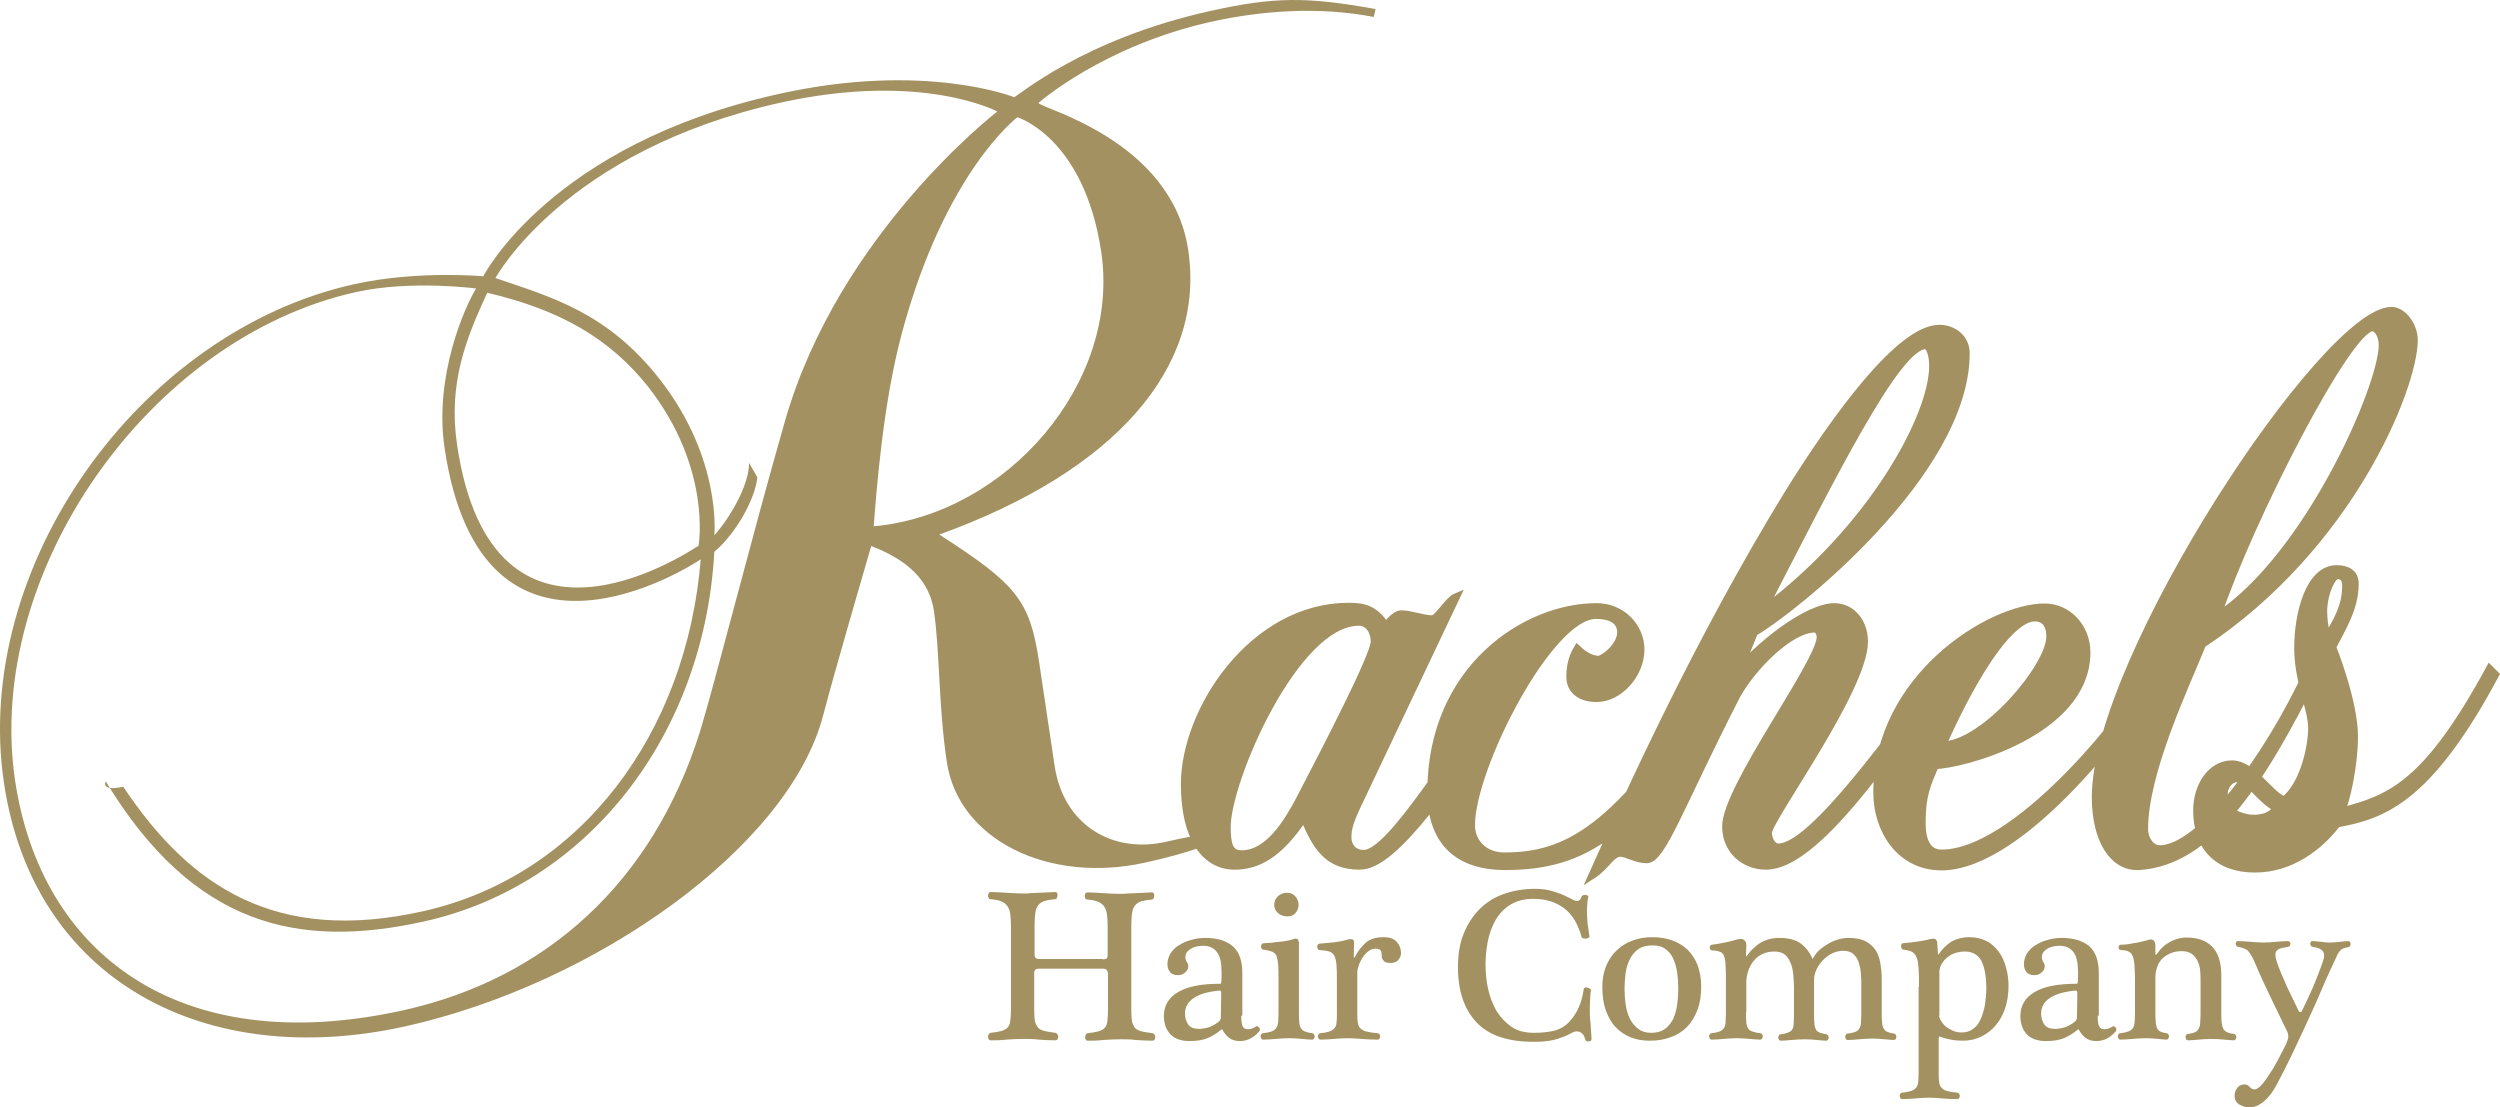 <!-- Generator: Adobe Illustrator 21.0.0, SVG Export Plug-In  -->
<svg version="1.1"
	 xmlns="http://www.w3.org/2000/svg" xmlns:xlink="http://www.w3.org/1999/xlink" xmlns:a="http://ns.adobe.com/AdobeSVGViewerExtensions/3.0/"
	 x="0px" y="0px" width="697.916px" height="309.13px" viewBox="0 0 697.916 309.13"
	 style="enable-background:new 0 0 697.916 309.13;" xml:space="preserve">
<style type="text/css">
	.st0{fill:#A39161;}
	.st1{fill:none;stroke:#A39161;stroke-width:2.111;}
</style>
<defs>
</defs>
<g>
	<g>
		<path class="st0" d="M341.016,219.23c0-11.9-3.7-5.1-3.7,0 M635.516,225.53c-1.2,2.5-4.9,3.4-8.2,2.8c-3.5-0.7-6.5-2.3-6.5-6.4
			c0-2.5,1.6-4.6,3.7-4.6C627.916,217.23,630.616,223.03,635.516,225.53 M654.916,163.23c0,4.1-0.8,7.6-5.1,14.5
			c-1-2.3-1.2-5.1-1.2-7.4c0.2-5.3,2.5-9.7,3.9-9.7C654.316,160.53,654.916,162.13,654.916,163.23 M696.616,188.33l-1.6-1.6
			c-17.6,32.4-27.8,36.3-41.5,39.8c1.4-2.5,3.7-12.9,3.7-20.9c0-9.9-6.1-25-6.1-25c2.7-5.3,6.3-10.8,6.3-17.7c0-2.8-2-4.1-5.1-4.1
			c-7.6,0-10.8,12.4-10.8,22.1c0,9.2,3.9,17,3.9,22.3c0,5.1-2.2,15.9-7.8,20.2c-4.3-1.8-8.8-10.1-14.5-10.1c-5.9,0-9.8,6.2-9.8,12.9
			c0,9.9,5.5,16.3,16.2,16.3c10.2,0,18.2-6.4,22.9-12.6C664.716,227.63,677.616,223.93,696.616,188.33 M665.116,96.33
			c0,11.5-20.7,59.1-46.2,75.8c9.2-27.3,36.6-80.7,43.4-80.7C663.916,91.53,665.116,93.83,665.116,96.33 M673.916,95.03
			c0-4.1-3.1-8.3-6.3-8.3c-18.4,0-82.6,97.2-82.6,135.8c0,11.9,4.9,19.8,12.3,19.3c19.2-1.4,33.3-22.1,48.9-53.5l-1.6-1.6
			c-12.1,26.2-30.7,50.3-41.7,50.3c-2.5,0-4.3-2.8-4.3-5.5c0-16.1,11.5-40,16.2-51.7C655.916,152.63,673.716,108.53,673.916,95.03
			 M572.316,177.73c0,8.5-18.6,30.3-30.1,30.3c10.4-23.2,19.8-35.6,25.8-35.6C570.816,172.43,572.316,174.23,572.316,177.73
			 M602.316,188.33l-1.6-1.6c-7.4,13.8-38.2,51.5-58.7,51.5c-4.1,0-5.5-3.7-5.5-8.5c0-7.8,1.4-10.6,3.7-16.1c7,0,42.3-9,42.3-31.5
			c0-7.1-5.3-12.6-11.7-12.6c-15.3,0-46.8,19.8-46.8,51.7c0,10.6,6.5,20.7,18,20.7C564.916,241.83,596.216,199.83,602.316,188.33
			 M539.616,102.13c0,14.2-17.2,45.7-47.5,68.3c19.2-37.2,37.4-74,45.4-74C538.716,96.33,539.616,99.13,539.616,102.13
			 M548.816,98.63c0-4.4-3.7-6.9-7.4-6.9c-11,0-29,24.8-42.3,46.2c-25.2,41.1-44.6,84.1-54.6,106.4c3.9-2.5,5.3-6.2,7.8-6.2
			c2,0,4.3,1.8,7.4,1.8c4.3,0,9.4-15.2,25.2-46c4.5-8,14.9-18.4,21.7-18.4c1,0,1.6,1.4,1.6,2.3c0,7.1-26.4,42.1-26.4,52.9
			c0,6.4,4.9,11,11.2,11c13.9,0,34.4-30.8,50.7-53.5l-1.6-1.6c-12.9,17-36,49.9-45.6,49.9c-1.8,0-2.9-2.1-2.9-4.1
			c0-3.7,26.8-40,26.8-53.3c0-5.5-3.5-9.7-8.4-9.7c-5.1,0-15.5,5.7-26.4,17.2l4.1-10.1C499.716,170.83,548.816,132.23,548.816,98.63
			 M479.616,195.73l-2.5-3.7c-25.8,39.5-39.6,47-57.2,47c-5.1,0-9.2-3.4-9.2-8.7c0-15.9,21.7-58.6,34.8-58.6c5.1,0,7,2.1,7,4.8
			c0,3.9-4.9,7.6-6.3,7.6c-1.6,0-3.7-0.9-5.9-3c-1.8,3-2,6.2-2,7.8c0,3.4,2.5,6,7.4,6c6.3,0,12.3-6.7,12.3-13.6
			c0-6.4-5.3-11.9-12.3-11.9c-19.8,0-46.2,17.2-46.2,51.7c0,12.6,6.3,20.7,20.7,20.7C442.616,241.83,456.316,232.53,479.616,195.73
			 M383.716,179.13c0,3.7-12.5,28-20.9,44.1c-3.3,6.2-8.6,15.2-16.2,15.2c-3.5,0-4.1-2.8-4.1-7.6c0-12.9,19-57.2,36.8-57.2
			C382.316,173.63,383.716,176.53,383.716,179.13 M426.416,188.33l-3.7-2.5c-17.8,24.1-34.5,52.5-42,52.5c-3.1,0-4.5-2.3-4.5-4.6
			c0-2.5,0.6-4.6,3.5-10.6l26.8-56.5c-2.2,0.9-5.1,6.2-6.7,6.2c-2.5,0-6.1-1.4-8.6-1.4c-2,0-4.3,3.4-4.3,3.4
			c-3.1-4.8-6.1-5.5-10.4-5.5c-26.8,0-45.8,29-45.8,49.6c0,15.2,5.9,22.8,13.9,22.8c6.1,0,12.3-2.8,19.4-13.6
			c3.3,8,6.5,13.6,15.5,13.6C389.616,241.83,404.716,218.23,426.416,188.33"/>
		<path class="st1" d="M341.016,219.23c0-11.9-3.7-5.1-3.7,0 M635.516,225.53c-1.2,2.5-4.9,3.4-8.2,2.8c-3.5-0.7-6.5-2.3-6.5-6.4
			c0-2.5,1.6-4.6,3.7-4.6C627.916,217.23,630.616,223.03,635.516,225.53z M654.916,163.23c0,4.1-0.8,7.6-5.1,14.5
			c-1-2.3-1.2-5.1-1.2-7.4c0.2-5.3,2.5-9.7,3.9-9.7C654.316,160.53,654.916,162.13,654.916,163.23z M696.616,188.33l-1.6-1.6
			c-17.6,32.4-27.8,36.3-41.5,39.8c1.4-2.5,3.7-12.9,3.7-20.9c0-9.9-6.1-25-6.1-25c2.7-5.3,6.3-10.8,6.3-17.7c0-2.8-2-4.1-5.1-4.1
			c-7.6,0-10.8,12.4-10.8,22.1c0,9.2,3.9,17,3.9,22.3c0,5.1-2.2,15.9-7.8,20.2c-4.3-1.8-8.8-10.1-14.5-10.1c-5.9,0-9.8,6.2-9.8,12.9
			c0,9.9,5.5,16.3,16.2,16.3c10.2,0,18.2-6.4,22.9-12.6C664.716,227.63,677.616,223.93,696.616,188.33z M665.116,96.33
			c0,11.5-20.7,59.1-46.2,75.8c9.2-27.3,36.6-80.7,43.4-80.7C663.916,91.53,665.116,93.83,665.116,96.33z M673.916,95.03
			c0-4.1-3.1-8.3-6.3-8.3c-18.4,0-82.6,97.2-82.6,135.8c0,11.9,4.9,19.8,12.3,19.3c19.2-1.4,33.3-22.1,48.9-53.5l-1.6-1.6
			c-12.1,26.2-30.7,50.3-41.7,50.3c-2.5,0-4.3-2.8-4.3-5.5c0-16.1,11.5-40,16.2-51.7C655.916,152.63,673.716,108.53,673.916,95.03z
			 M572.316,177.73c0,8.5-18.6,30.3-30.1,30.3c10.4-23.2,19.8-35.6,25.8-35.6C570.816,172.43,572.316,174.23,572.316,177.73z
			 M602.316,188.33l-1.6-1.6c-7.4,13.8-38.2,51.5-58.7,51.5c-4.1,0-5.5-3.7-5.5-8.5c0-7.8,1.4-10.6,3.7-16.1c7,0,42.3-9,42.3-31.5
			c0-7.1-5.3-12.6-11.7-12.6c-15.3,0-46.8,19.8-46.8,51.7c0,10.6,6.5,20.7,18,20.7C564.916,241.83,596.216,199.83,602.316,188.33z
			 M539.616,102.13c0,14.2-17.2,45.7-47.5,68.3c19.2-37.2,37.4-74,45.4-74C538.716,96.33,539.616,99.13,539.616,102.13z
			 M548.816,98.63c0-4.4-3.7-6.9-7.4-6.9c-11,0-29,24.8-42.3,46.2c-25.2,41.1-44.6,84.1-54.6,106.4c3.9-2.5,5.3-6.2,7.8-6.2
			c2,0,4.3,1.8,7.4,1.8c4.3,0,9.4-15.2,25.2-46c4.5-8,14.9-18.4,21.7-18.4c1,0,1.6,1.4,1.6,2.3c0,7.1-26.4,42.1-26.4,52.9
			c0,6.4,4.9,11,11.2,11c13.9,0,34.4-30.8,50.7-53.5l-1.6-1.6c-12.9,17-36,49.9-45.6,49.9c-1.8,0-2.9-2.1-2.9-4.1
			c0-3.7,26.8-40,26.8-53.3c0-5.5-3.5-9.7-8.4-9.7c-5.1,0-15.5,5.7-26.4,17.2l4.1-10.1C499.716,170.83,548.816,132.23,548.816,98.63
			z M479.616,195.73l-2.5-3.7c-25.8,39.5-39.6,47-57.2,47c-5.1,0-9.2-3.4-9.2-8.7c0-15.9,21.7-58.6,34.8-58.6c5.1,0,7,2.1,7,4.8
			c0,3.9-4.9,7.6-6.3,7.6c-1.6,0-3.7-0.9-5.9-3c-1.8,3-2,6.2-2,7.8c0,3.4,2.5,6,7.4,6c6.3,0,12.3-6.7,12.3-13.6
			c0-6.4-5.3-11.9-12.3-11.9c-19.8,0-46.2,17.2-46.2,51.7c0,12.6,6.3,20.7,20.7,20.7C442.616,241.83,456.316,232.53,479.616,195.73z
			 M383.716,179.13c0,3.7-12.5,28-20.9,44.1c-3.3,6.2-8.6,15.2-16.2,15.2c-3.5,0-4.1-2.8-4.1-7.6c0-12.9,19-57.2,36.8-57.2
			C382.316,173.63,383.716,176.53,383.716,179.13z M426.416,188.33l-3.7-2.5c-17.8,24.1-34.5,52.5-42,52.5c-3.1,0-4.5-2.3-4.5-4.6
			c0-2.5,0.6-4.6,3.5-10.6l26.8-56.5c-2.2,0.9-5.1,6.2-6.7,6.2c-2.5,0-6.1-1.4-8.6-1.4c-2,0-4.3,3.4-4.3,3.4
			c-3.1-4.8-6.1-5.5-10.4-5.5c-26.8,0-45.8,29-45.8,49.6c0,15.2,5.9,22.8,13.9,22.8c6.1,0,12.3-2.8,19.4-13.6
			c3.3,8,6.5,13.6,15.5,13.6C389.616,241.83,404.716,218.23,426.416,188.33z"/>
		<g>
			<path class="st0" d="M307.816,267.83c0.5,0,0.8-0.1,1.1-0.2c0.2-0.2,0.3-0.5,0.3-1v-8.2c0-1.3-0.1-2.3-0.2-3.2
				c-0.1-0.9-0.4-1.6-0.8-2.2s-1-1-1.7-1.3s-1.7-0.5-3-0.6c-0.2,0-0.4-0.1-0.5-0.3c-0.1-0.2-0.2-0.5-0.2-0.7s0.1-0.5,0.2-0.7
				s0.3-0.3,0.5-0.3c1.3,0,2.8,0.1,4.4,0.2s3.2,0.2,4.6,0.2c0.8,0,1.6,0,2.4-0.1c0.7,0,1.5-0.1,2.2-0.1s1.4-0.1,2.1-0.1
				s1.5-0.1,2.4-0.1c0.2,0,0.4,0.1,0.5,0.3c0.1,0.2,0.1,0.4,0.1,0.7c0,0.2-0.1,0.5-0.2,0.7s-0.3,0.3-0.5,0.3c-1.2,0.1-2.3,0.3-3,0.5
				c-0.8,0.3-1.3,0.7-1.7,1.2c-0.4,0.5-0.7,1.3-0.8,2.2c-0.1,0.9-0.2,2-0.2,3.4v23.7c0,1.3,0.1,2.4,0.2,3.1c0.2,0.7,0.5,1.3,0.9,1.8
				c0.4,0.4,1,0.7,1.8,0.9c0.8,0.2,1.7,0.3,3,0.5c0.2,0,0.4,0.2,0.6,0.4c0.1,0.2,0.2,0.4,0.2,0.7c0,0.2-0.1,0.5-0.2,0.7
				s-0.4,0.3-0.6,0.3c-1.6,0-3.1-0.1-4.6-0.2c-1.5-0.2-2.9-0.2-4.4-0.2s-3.1,0.1-4.7,0.2c-1.6,0.2-3.1,0.2-4.4,0.2
				c-0.2,0-0.4-0.1-0.5-0.3c-0.1-0.2-0.2-0.4-0.2-0.7c0-0.2,0.1-0.5,0.2-0.7s0.3-0.3,0.5-0.4c1.2-0.1,2.2-0.3,3-0.5
				c0.7-0.2,1.3-0.5,1.7-0.9c0.4-0.4,0.7-1,0.8-1.8c0.1-0.7,0.2-1.8,0.2-3.1v-10.1c0-1-0.4-1.6-1.3-1.6h-18c-0.9,0-1.3,0.4-1.3,1.2
				v10.4c0,1.3,0.1,2.4,0.2,3.1c0.2,0.7,0.5,1.3,0.9,1.8c0.4,0.4,1,0.7,1.8,0.9c0.8,0.2,1.7,0.3,3,0.5c0.2,0,0.4,0.2,0.6,0.4
				c0.1,0.2,0.2,0.4,0.2,0.7c0,0.2-0.1,0.5-0.2,0.7s-0.4,0.3-0.6,0.3c-1.6,0-3.1-0.1-4.6-0.2c-1.5-0.2-2.9-0.2-4.4-0.2
				s-3.1,0.1-4.7,0.2c-1.6,0.2-3.1,0.2-4.4,0.2c-0.2,0-0.4-0.1-0.5-0.3c-0.1-0.2-0.2-0.4-0.2-0.7c0-0.2,0.1-0.5,0.2-0.7
				s0.3-0.3,0.5-0.4c1.2-0.1,2.2-0.3,3-0.5c0.7-0.2,1.3-0.5,1.7-0.9c0.4-0.4,0.7-1,0.8-1.8c0.1-0.7,0.2-1.8,0.2-3.1v-23.7
				c0-1.3-0.1-2.3-0.2-3.2c-0.1-0.9-0.4-1.6-0.8-2.2s-1-1-1.7-1.3s-1.7-0.5-3-0.6c-0.2,0-0.4-0.1-0.5-0.3c-0.1-0.2-0.2-0.5-0.2-0.7
				s0.1-0.5,0.2-0.7s0.3-0.3,0.5-0.3c1.3,0,2.8,0.1,4.4,0.2s3.2,0.2,4.6,0.2c0.8,0,1.6,0,2.4-0.1c0.7,0,1.5-0.1,2.2-0.1
				s1.4-0.1,2.1-0.1s1.5-0.1,2.4-0.1c0.2,0,0.4,0.1,0.5,0.3c0.1,0.2,0.1,0.4,0.1,0.7c0,0.2-0.1,0.5-0.2,0.7s-0.3,0.3-0.5,0.3
				c-1.2,0.1-2.3,0.3-3,0.5c-0.8,0.3-1.3,0.7-1.7,1.2c-0.4,0.5-0.7,1.3-0.8,2.2c-0.1,0.9-0.2,2-0.2,3.4v8.2c0,0.8,0.4,1.2,1.3,1.2
				h17.7L307.816,267.83L307.816,267.83z"/>
			<path class="st0" d="M346.516,283.53c0,1.4,0.1,2.4,0.4,3s0.8,0.8,1.5,0.8c0.4,0,0.8-0.1,1.1-0.2c0.3-0.1,0.7-0.3,1.2-0.6
				c0.1-0.1,0.3-0.1,0.4,0s0.3,0.2,0.4,0.3c0.1,0.1,0.2,0.3,0.2,0.5s0,0.3-0.1,0.5c-1.6,1.9-3.4,2.8-5.5,2.8c-1.2,0-2.2-0.3-3-0.9
				s-1.4-1.4-1.8-2.2c-0.1-0.2-0.2-0.2-0.4-0.1c-1,0.9-2.3,1.7-3.6,2.3c-1.4,0.6-3.1,0.9-5.2,0.9c-2.3,0-4.1-0.6-5.3-1.8
				c-1.2-1.2-1.9-3-1.9-5.2c0-2.9,1.3-5.1,4-6.7s6.6-2.3,11.8-2.3c0.1,0,0.1-0.1,0.2-0.3c0-0.2,0.1-0.7,0.1-1.4v-1.6
				c0-1-0.1-2-0.2-2.8c-0.2-0.9-0.4-1.7-0.8-2.3c-0.4-0.7-0.9-1.2-1.6-1.6s-1.5-0.6-2.5-0.6c-1.5,0-2.7,0.3-3.6,0.9
				s-1.4,1.3-1.4,2.3c0,0.4,0.1,0.9,0.4,1.3s0.4,0.9,0.4,1.3c0,0.6-0.3,1.1-0.8,1.6c-0.6,0.5-1.2,0.8-2,0.8c-1.1,0-1.9-0.3-2.3-0.9
				c-0.5-0.6-0.7-1.3-0.7-2.2c0-1,0.3-2,0.8-2.9c0.6-0.9,1.3-1.7,2.3-2.3c1-0.6,2.1-1.2,3.4-1.5c1.3-0.4,2.6-0.6,4-0.6
				c3.2,0,5.7,0.7,7.6,2.2c1.8,1.5,2.8,4,2.8,7.5v12L346.516,283.53L346.516,283.53z M340.916,277.53c0-0.4,0-0.7-0.1-0.8
				c0-0.1-0.1-0.2-0.3-0.2c-3.3,0.3-5.7,1-7.3,2.1c-1.6,1.1-2.4,2.5-2.4,4.3c0,1.2,0.3,2.2,0.9,3.1c0.6,0.8,1.6,1.2,3,1.2
				c0.9,0,1.9-0.2,2.9-0.5c1-0.4,1.9-0.9,2.7-1.6c0.3-0.3,0.5-0.6,0.5-1L340.916,277.53L340.916,277.53z"/>
			<path class="st0" d="M362.616,282.73c0,1,0,1.9,0.1,2.5c0,0.7,0.2,1.3,0.4,1.7c0.2,0.4,0.6,0.8,1.1,1s1.2,0.4,2.1,0.5
				c0.2,0,0.4,0.2,0.5,0.3c0.1,0.2,0.2,0.4,0.2,0.6s-0.1,0.4-0.2,0.6s-0.3,0.3-0.5,0.3c-0.7,0-1.7-0.1-2.8-0.2
				c-1.2-0.1-2.4-0.2-3.6-0.2c-1.3,0-2.5,0.1-3.8,0.2c-1.2,0.1-2.4,0.2-3.5,0.2c-0.2,0-0.4-0.1-0.5-0.3c-0.1-0.2-0.2-0.4-0.2-0.6
				s0.1-0.5,0.2-0.6c0.1-0.2,0.3-0.3,0.5-0.3c1-0.1,1.9-0.3,2.4-0.5c0.6-0.2,1-0.6,1.3-1s0.4-0.9,0.5-1.6c0-0.6,0.1-1.4,0.1-2.3
				v-9.7c0-1.7,0-3.1-0.1-4.2c-0.1-1-0.3-1.8-0.5-2.4c-0.3-0.5-0.7-0.9-1.3-1.1c-0.6-0.2-1.3-0.4-2.3-0.5c-0.2,0-0.4-0.1-0.5-0.3
				c-0.1-0.2-0.2-0.4-0.2-0.6s0.1-0.4,0.2-0.6s0.3-0.3,0.5-0.3c0.4,0,0.9-0.1,1.5-0.1s1.2-0.1,1.8-0.2c0.6-0.1,1.3-0.1,2-0.2
				s1.3-0.2,1.8-0.3c0.4-0.1,0.8-0.2,1.1-0.3c0.3-0.1,0.5-0.2,0.6-0.2c0.5,0,0.8,0.1,0.9,0.4s0.2,0.5,0.2,0.8L362.616,282.73
				L362.616,282.73z M359.416,255.83c-1,0-1.9-0.3-2.6-0.9s-1.1-1.4-1.1-2.3s0.3-1.7,1-2.4c0.7-0.6,1.5-1,2.5-1s1.8,0.3,2.4,1
				s0.9,1.5,0.9,2.4s-0.3,1.6-0.9,2.3C361.116,255.53,360.316,255.83,359.416,255.83z"/>
			<path class="st0" d="M378.916,282.73c0,1,0,1.9,0.1,2.5c0.1,0.7,0.3,1.3,0.6,1.7c0.4,0.4,0.9,0.8,1.7,1c0.8,0.2,1.9,0.4,3.3,0.5
				c0.2,0,0.4,0.2,0.5,0.3c0.1,0.2,0.2,0.4,0.2,0.6s-0.1,0.4-0.2,0.6s-0.3,0.3-0.5,0.3c-1.7,0-3.3-0.1-4.6-0.2
				c-1.3-0.1-2.6-0.2-3.8-0.2c-1.3,0-2.6,0.1-3.8,0.2c-1.3,0.1-2.5,0.2-3.8,0.2c-0.2,0-0.4-0.1-0.5-0.3c-0.1-0.2-0.2-0.4-0.2-0.6
				s0.1-0.5,0.2-0.6c0.1-0.2,0.3-0.3,0.5-0.3c1.1-0.1,2-0.3,2.6-0.5s1.1-0.6,1.4-1s0.5-0.9,0.5-1.6c0.1-0.6,0.1-1.4,0.1-2.3v-8.8
				c0-2,0-3.5-0.1-4.7s-0.3-2-0.6-2.7c-0.3-0.6-0.8-1-1.4-1.2s-1.5-0.3-2.7-0.4c-0.2,0-0.4-0.1-0.5-0.3c-0.1-0.2-0.2-0.4-0.2-0.6
				s0-0.4,0.2-0.6c0.1-0.2,0.3-0.3,0.5-0.3c0.8-0.1,1.9-0.2,3.3-0.3c1.4-0.1,2.9-0.4,4.4-0.8c0.6-0.2,1-0.2,1.4-0.1s0.5,0.5,0.5,1
				l-0.1,3.9c0,0.1,0,0.1,0.1,0.2c0,0,0.1,0,0.2-0.1c0.8-1.7,1.9-3,3.1-4.1c1.2-1,2.9-1.5,4.9-1.5c1.7,0,2.9,0.4,3.7,1.3
				c0.8,0.9,1.2,1.9,1.2,3.2c0,0.7-0.3,1.3-0.8,1.9s-1.3,0.8-2.2,0.8c-0.9,0-1.6-0.2-1.9-0.7c-0.4-0.4-0.5-0.9-0.5-1.5
				s-0.1-1-0.3-1.3c-0.2-0.3-0.7-0.5-1.4-0.5c-0.8,0-1.5,0.3-2.1,0.8s-1.2,1.1-1.6,1.8c-0.4,0.7-0.8,1.4-1,2.1s-0.4,1.3-0.4,1.7
				L378.916,282.73L378.916,282.73z"/>
			<path class="st0" d="M428.516,248.13c1.8,0,3.5,0.2,5,0.7c1.5,0.4,3,1,4.5,1.8c0.4,0.2,0.9,0.4,1.2,0.6c0.4,0.2,0.7,0.3,1,0.3
				c0.6,0,1.1-0.4,1.3-1.2c0-0.2,0.2-0.3,0.4-0.4s0.4-0.1,0.7-0.1c0.2,0,0.4,0.1,0.6,0.2c0.2,0.1,0.2,0.2,0.2,0.4
				c-0.2,0.6-0.3,1.3-0.3,2c-0.1,0.7-0.1,1.4-0.1,2.1c0,1.1,0.1,2.3,0.2,3.4c0.2,1.1,0.3,2.3,0.5,3.5c0,0.2-0.1,0.3-0.3,0.4
				s-0.4,0.2-0.7,0.2s-0.5,0-0.8-0.1c-0.2-0.1-0.4-0.2-0.4-0.4c-1-3.6-2.6-6.3-4.9-8c-2.3-1.7-5.1-2.6-8.5-2.6
				c-2.7,0-4.8,0.6-6.6,1.7c-1.7,1.1-3.1,2.6-4.1,4.4s-1.7,3.8-2.1,5.9c-0.4,2.2-0.6,4.3-0.6,6.3c0,2.3,0.2,4.5,0.7,6.8
				s1.3,4.3,2.3,6.1c1.1,1.8,2.5,3.3,4.2,4.5s3.9,1.7,6.4,1.7c1.9,0,3.7-0.2,5.2-0.5s2.8-1,3.9-1.9c1.3-1.2,2.3-2.6,3.1-4.2
				s1.3-3.5,1.6-5.5c0-0.3,0.2-0.5,0.4-0.5c0.2-0.1,0.5-0.1,0.7,0s0.5,0.2,0.7,0.3c0.2,0.2,0.3,0.3,0.2,0.5
				c-0.1,0.8-0.2,1.6-0.2,2.4s-0.1,1.6-0.1,2.4c0,1.4,0,2.8,0.2,4.2c0.1,1.4,0.2,2.9,0.3,4.5c0,0.2-0.1,0.4-0.2,0.5
				c-0.2,0.1-0.4,0.2-0.6,0.2c-0.2,0-0.4,0-0.6-0.1c-0.2-0.1-0.3-0.3-0.4-0.5c-0.1-0.4-0.2-0.7-0.4-1.1c-0.2-0.3-0.5-0.6-0.8-0.8
				c-0.3-0.2-0.7-0.3-1.1-0.3c-0.4,0-0.9,0.1-1.4,0.4c-0.9,0.5-1.7,0.9-2.6,1.2c-0.8,0.3-1.7,0.6-2.5,0.8c-0.8,0.2-1.7,0.3-2.7,0.4
				c-0.9,0.1-1.9,0.1-3,0.1c-7.1,0-12.4-1.8-15.8-5.4s-5.2-8.7-5.2-15.4c0-3.6,0.5-6.7,1.6-9.4c1.1-2.7,2.6-5,4.5-6.9
				s4.2-3.3,6.8-4.2C422.516,248.63,425.416,248.13,428.516,248.13z"/>
			<path class="st0" d="M474.916,275.33c0,2.5-0.3,4.6-1,6.5s-1.7,3.5-2.9,4.8c-1.3,1.3-2.8,2.3-4.6,2.9c-1.8,0.7-3.7,1-5.9,1
				c-1.9,0-3.6-0.3-5.2-0.9c-1.6-0.6-3-1.6-4.2-2.8c-1.2-1.2-2.1-2.8-2.8-4.7c-0.7-1.9-1-4.1-1-6.6c0-2.1,0.3-3.9,1-5.7
				c0.7-1.7,1.6-3.2,2.9-4.4c1.2-1.2,2.7-2.2,4.4-2.8c1.7-0.7,3.6-1,5.7-1c2,0,3.8,0.3,5.5,0.9s3.1,1.5,4.3,2.6
				c1.2,1.2,2.1,2.6,2.8,4.3C474.516,271.23,474.916,273.13,474.916,275.33z M468.516,276.03c0-1.5-0.1-3-0.3-4.5s-0.6-2.7-1.1-3.9
				c-0.5-1.1-1.2-2-2.2-2.7c-0.9-0.7-2.1-1-3.6-1c-1.6,0-2.9,0.3-3.9,1s-1.8,1.6-2.4,2.8c-0.6,1.2-1,2.5-1.2,3.9
				c-0.2,1.5-0.3,3-0.3,4.5c0,1.4,0.1,2.8,0.3,4.2c0.2,1.5,0.6,2.8,1.1,3.9c0.6,1.2,1.3,2.1,2.3,2.9s2.2,1.2,3.8,1.2
				s2.8-0.4,3.8-1.1s1.7-1.7,2.3-2.8c0.5-1.2,0.9-2.5,1.1-4C468.416,279.03,468.516,277.53,468.516,276.03z"/>
			<path class="st0" d="M487.416,282.73c0,1,0,1.9,0.1,2.5c0,0.7,0.2,1.3,0.4,1.7c0.2,0.4,0.6,0.8,1.2,1c0.5,0.2,1.3,0.4,2.3,0.5
				c0.2,0,0.4,0.2,0.5,0.3c0.1,0.2,0.2,0.4,0.2,0.6s-0.1,0.4-0.2,0.6c-0.1,0.2-0.3,0.3-0.5,0.3c-0.8,0-1.8-0.1-3-0.2
				s-2.4-0.2-3.6-0.2c-1.3,0-2.5,0.1-3.7,0.2s-2.3,0.2-3.3,0.2c-0.2,0-0.4-0.1-0.5-0.3c-0.1-0.2-0.2-0.4-0.2-0.6s0.1-0.5,0.2-0.6
				c0.1-0.2,0.3-0.3,0.5-0.3c1-0.1,1.8-0.3,2.3-0.5s0.9-0.6,1.2-1c0.2-0.4,0.4-0.9,0.4-1.6c0-0.6,0.1-1.4,0.1-2.3v-9
				c0-1.9,0-3.4-0.1-4.5c0-1.1-0.2-2-0.4-2.6s-0.6-1-1.1-1.2s-1.2-0.4-2.2-0.4c-0.2,0-0.4-0.1-0.5-0.2c-0.1-0.2-0.2-0.3-0.2-0.5
				s0-0.4,0.1-0.6s0.3-0.3,0.5-0.3c0.7-0.1,1.7-0.2,3-0.5c1.3-0.2,2.7-0.6,4.2-1c0.1,0,0.2-0.1,0.5-0.1c0.2,0,0.4,0,0.5,0
				c0.4,0,0.7,0.2,1,0.5s0.4,0.7,0.4,1.2l-0.1,3c0,0.2,0.1,0.2,0.2,0.1c0.2-0.3,0.5-0.7,1-1.3c0.5-0.6,1.1-1.1,1.8-1.7
				s1.6-1.1,2.7-1.5c1.1-0.4,2.3-0.6,3.6-0.6c2.5,0,4.5,0.5,5.9,1.5s2.6,2.5,3.4,4.4c0.2-0.4,0.6-1,1.1-1.7c0.6-0.7,1.3-1.3,2.2-1.9
				s1.9-1.2,3-1.6s2.4-0.7,3.7-0.7c1.9,0,3.5,0.3,4.7,0.9s2.1,1.4,2.8,2.4s1.1,2.2,1.4,3.6c0.2,1.4,0.4,2.9,0.4,4.5v9.6
				c0,1,0,1.9,0.1,2.5c0,0.7,0.2,1.3,0.4,1.7c0.2,0.4,0.5,0.8,1,1c0.4,0.2,1.1,0.4,1.9,0.5c0.2,0,0.4,0.2,0.5,0.3
				c0.1,0.2,0.2,0.4,0.2,0.6s-0.1,0.4-0.2,0.6c-0.1,0.2-0.3,0.3-0.5,0.3c-0.5,0-1.3-0.1-2.5-0.2c-1.1-0.1-2.3-0.2-3.5-0.2
				c-1.3,0-2.5,0.1-3.7,0.2s-2.2,0.2-3.2,0.2c-0.2,0-0.4-0.1-0.5-0.3c-0.1-0.2-0.2-0.4-0.2-0.6s0.1-0.5,0.2-0.6
				c0.1-0.2,0.3-0.3,0.5-0.3c1-0.1,1.7-0.3,2.2-0.5s0.9-0.6,1.1-1c0.2-0.4,0.4-0.9,0.4-1.6c0-0.6,0.1-1.4,0.1-2.3v-7.8
				c0-1.1,0-2.2-0.1-3.4c-0.1-1.2-0.3-2.2-0.6-3.2s-0.9-1.8-1.5-2.4c-0.7-0.6-1.6-0.9-2.9-0.9c-1.1,0-2.2,0.3-3.2,0.8
				s-1.8,1.2-2.6,2c-0.7,0.8-1.3,1.7-1.7,2.6s-0.6,1.9-0.6,2.8v9.2c0,1.2,0,2.1,0.1,2.8c0,0.7,0.2,1.3,0.4,1.7
				c0.2,0.4,0.5,0.7,1,0.9c0.4,0.2,1.1,0.3,1.9,0.5c0.2,0,0.4,0.2,0.5,0.3c0.1,0.2,0.2,0.4,0.2,0.6s-0.1,0.4-0.2,0.6
				c-0.1,0.2-0.3,0.3-0.5,0.3c-0.5,0-1.3-0.1-2.5-0.2c-1.1-0.1-2.3-0.2-3.5-0.2c-1.3,0-2.5,0.1-3.7,0.2s-2.2,0.2-3,0.2
				c-0.2,0-0.4-0.1-0.5-0.3c-0.1-0.2-0.2-0.4-0.2-0.6s0.1-0.5,0.2-0.6c0.1-0.2,0.3-0.3,0.5-0.3c0.9-0.1,1.6-0.3,2.1-0.5
				s0.9-0.5,1.1-0.8s0.4-0.9,0.4-1.5s0.1-1.5,0.1-2.6v-7.8c0-1.1-0.1-2.2-0.2-3.4c-0.1-1.2-0.3-2.2-0.7-3.2s-0.9-1.8-1.6-2.4
				c-0.7-0.6-1.7-0.9-3-0.9c-1.4,0-2.5,0.3-3.5,0.8s-1.8,1.2-2.4,2c-0.6,0.8-1.1,1.7-1.4,2.7c-0.3,1-0.5,2-0.5,2.9v8.7
				L487.416,282.73L487.416,282.73z"/>
			<path class="st0" d="M535.716,275.43c0-2,0-3.6-0.1-4.9s-0.2-2.4-0.5-3.1c-0.3-0.8-0.7-1.3-1.3-1.7c-0.6-0.3-1.4-0.5-2.4-0.6
				c-0.2,0-0.4-0.1-0.5-0.3c-0.1-0.2-0.2-0.4-0.2-0.6s0-0.4,0.1-0.6s0.2-0.3,0.4-0.3c0.9-0.1,2-0.2,3.5-0.4c1.4-0.2,2.9-0.4,4.2-0.8
				c0.6-0.1,1-0.1,1.3,0s0.5,0.5,0.6,1l0.2,3.2c0,0.1,0.1,0.1,0.2,0.1c0.8-1.3,1.9-2.4,3.3-3.4c1.5-0.9,3.2-1.4,5.3-1.4
				c1.8,0,3.4,0.4,4.8,1.1c1.4,0.7,2.5,1.8,3.4,3c0.9,1.3,1.6,2.7,2,4.4c0.5,1.7,0.7,3.4,0.7,5.1c0,2.2-0.3,4.2-0.9,6.1
				c-0.6,1.9-1.5,3.5-2.6,4.8c-1.1,1.4-2.5,2.4-4,3.2c-1.6,0.8-3.3,1.2-5.3,1.2c-1.2,0-2.4-0.1-3.3-0.3c-1-0.2-1.9-0.4-2.9-0.8
				c-0.2-0.1-0.3-0.1-0.4,0c0,0.1-0.1,0.3-0.1,0.6v9.3c0,1,0,1.9,0.1,2.5c0.1,0.7,0.2,1.3,0.6,1.7c0.3,0.4,0.8,0.8,1.5,1
				s1.7,0.4,3,0.5c0.2,0,0.4,0.2,0.5,0.3c0.1,0.2,0.2,0.4,0.2,0.6s-0.1,0.5-0.2,0.6c-0.1,0.2-0.3,0.3-0.5,0.3
				c-1.8,0-3.3-0.1-4.4-0.2c-1.1-0.1-2.3-0.2-3.5-0.2s-2.4,0.1-3.7,0.2c-1.2,0.1-2.5,0.2-3.8,0.2c-0.2,0-0.4-0.1-0.5-0.3
				c-0.1-0.2-0.2-0.4-0.2-0.6s0.1-0.4,0.2-0.6c0.1-0.2,0.3-0.3,0.5-0.3c1.1-0.1,2-0.3,2.6-0.5s1.1-0.6,1.4-1
				c0.3-0.4,0.4-0.9,0.5-1.6c0-0.6,0.1-1.4,0.1-2.3v-24.2L535.716,275.43L535.716,275.43z M541.316,283.43c0,0.3,0.1,0.8,0.4,1.3
				c0.3,0.5,0.7,1.1,1.2,1.6s1.2,0.9,2,1.3s1.7,0.6,2.7,0.6c1.2,0,2.3-0.3,3.2-1c0.9-0.6,1.6-1.5,2.1-2.7c0.5-1.1,0.9-2.4,1.2-3.9
				c0.2-1.5,0.4-3.1,0.4-4.7c0-3.4-0.5-6-1.4-7.7s-2.5-2.6-4.6-2.6c-1,0-2,0.2-2.9,0.5s-1.6,0.8-2.2,1.3c-0.6,0.5-1.1,1.2-1.5,1.9
				c-0.4,0.7-0.5,1.5-0.5,2.3v11.8L541.316,283.43L541.316,283.43z"/>
			<path class="st0" d="M585.616,283.53c0,1.4,0.1,2.4,0.4,3c0.3,0.6,0.8,0.8,1.5,0.8c0.4,0,0.8-0.1,1.1-0.2s0.7-0.3,1.2-0.6
				c0.1-0.1,0.2-0.1,0.4,0c0.1,0.1,0.3,0.2,0.4,0.3c0.1,0.1,0.2,0.3,0.2,0.5s0,0.3-0.1,0.5c-1.6,1.9-3.4,2.8-5.5,2.8
				c-1.2,0-2.2-0.3-3-0.9s-1.4-1.4-1.8-2.2c-0.1-0.2-0.2-0.2-0.4-0.1c-1,0.9-2.3,1.7-3.6,2.3c-1.4,0.6-3.1,0.9-5.2,0.9
				c-2.3,0-4.1-0.6-5.3-1.8c-1.2-1.2-1.9-3-1.9-5.2c0-2.9,1.3-5.1,4-6.7s6.6-2.3,11.8-2.3c0.1,0,0.1-0.1,0.2-0.3
				c0-0.2,0.1-0.7,0.1-1.4v-1.6c0-1-0.1-2-0.2-2.8c-0.2-0.9-0.4-1.7-0.8-2.3c-0.4-0.7-0.9-1.2-1.6-1.6c-0.7-0.4-1.5-0.6-2.5-0.6
				c-1.5,0-2.7,0.3-3.6,0.9c-0.9,0.6-1.4,1.3-1.4,2.3c0,0.4,0.1,0.9,0.4,1.3c0.3,0.4,0.4,0.9,0.4,1.3c0,0.6-0.3,1.1-0.8,1.6
				c-0.6,0.5-1.2,0.8-2,0.8c-1.1,0-1.9-0.3-2.3-0.9c-0.5-0.6-0.7-1.3-0.7-2.2c0-1,0.3-2,0.8-2.9c0.6-0.9,1.3-1.7,2.3-2.3
				c1-0.6,2.1-1.2,3.4-1.5c1.3-0.4,2.6-0.6,4-0.6c3.2,0,5.7,0.7,7.6,2.2c1.8,1.5,2.8,4,2.8,7.5v12L585.616,283.53L585.616,283.53z
				 M579.916,277.53c0-0.4,0-0.7-0.1-0.8c0-0.1-0.1-0.2-0.3-0.2c-3.3,0.3-5.7,1-7.3,2.1s-2.4,2.5-2.4,4.3c0,1.2,0.3,2.2,0.9,3.1
				c0.6,0.8,1.6,1.2,3,1.2c0.9,0,1.9-0.2,2.9-0.5c1-0.4,1.9-0.9,2.7-1.6c0.3-0.3,0.5-0.6,0.5-1L579.916,277.53L579.916,277.53z"/>
			<path class="st0" d="M601.716,282.73c0,1,0,1.9,0.1,2.5c0,0.7,0.2,1.3,0.3,1.7c0.2,0.4,0.5,0.8,0.9,1s1,0.4,1.8,0.5
				c0.2,0,0.4,0.2,0.5,0.3c0.1,0.2,0.2,0.4,0.2,0.6s-0.1,0.4-0.2,0.6c-0.1,0.2-0.3,0.3-0.5,0.3c-0.4,0-1.2-0.1-2.3-0.2
				s-2.3-0.2-3.5-0.2c-1.3,0-2.5,0.1-3.7,0.2s-2.3,0.2-3.4,0.2c-0.2,0-0.4-0.1-0.5-0.3c-0.1-0.2-0.2-0.4-0.2-0.6s0.1-0.5,0.2-0.6
				c0.1-0.2,0.3-0.3,0.5-0.3c1-0.1,1.8-0.3,2.3-0.5s0.9-0.5,1.2-0.9s0.4-0.9,0.5-1.6c0-0.6,0.1-1.5,0.1-2.5v-7.6c0-2,0-3.6-0.1-4.9
				c0-1.3-0.2-2.4-0.4-3.1c-0.2-0.8-0.6-1.3-1.1-1.6c-0.5-0.3-1.3-0.5-2.2-0.5c-0.2,0-0.4-0.1-0.6-0.2c-0.1-0.2-0.2-0.3-0.2-0.5
				s0.1-0.4,0.2-0.6c0.1-0.2,0.3-0.2,0.6-0.2c0.8,0,1.9-0.1,3.3-0.4c1.5-0.2,3-0.6,4.5-1c0.6-0.2,1,0,1.3,0.3
				c0.3,0.4,0.4,0.8,0.4,1.3v2.4c0,0.1,0,0.1,0.1,0.2c0.1,0,0.1,0,0.2-0.1c0.3-0.4,0.7-0.9,1.2-1.5c0.5-0.5,1.1-1.1,1.8-1.5
				c0.7-0.5,1.5-0.9,2.4-1.2c0.9-0.3,1.9-0.5,3-0.5c3,0,5.4,0.8,7.1,2.5c1.7,1.7,2.6,4.4,2.6,8.1v10.4c0,1.1,0,2,0.1,2.7
				s0.2,1.2,0.4,1.7c0.2,0.4,0.6,0.7,1,1c0.5,0.2,1.1,0.4,2,0.5c0.2,0,0.4,0.2,0.5,0.3c0.1,0.2,0.2,0.4,0.2,0.6s-0.1,0.4-0.2,0.6
				c-0.1,0.2-0.3,0.3-0.5,0.3c-0.5,0-1.4-0.1-2.6-0.2c-1.2-0.1-2.4-0.2-3.6-0.2c-1.3,0-2.5,0.1-3.7,0.2s-2.1,0.2-2.9,0.2
				c-0.2,0-0.4-0.1-0.5-0.3c-0.1-0.2-0.2-0.4-0.2-0.6s0.1-0.5,0.2-0.6c0.1-0.2,0.3-0.3,0.5-0.3c0.9-0.1,1.6-0.3,2-0.5
				c0.5-0.2,0.8-0.6,1-1s0.4-0.9,0.4-1.6c0-0.6,0.1-1.4,0.1-2.3v-9.2c0-1,0-2-0.1-3s-0.3-1.9-0.7-2.7c-0.4-0.8-0.9-1.5-1.6-2
				c-0.7-0.5-1.6-0.8-2.8-0.8s-2.3,0.2-3.2,0.6s-1.7,0.9-2.3,1.5s-1.1,1.4-1.4,2.3c-0.3,0.9-0.5,1.8-0.5,2.8L601.716,282.73
				L601.716,282.73z"/>
			<path class="st0" d="M641.716,282.23c0.1,0.2,0.3,0.3,0.5,0.3s0.3-0.1,0.4-0.3c1.2-2.5,2.3-4.8,3.3-7.1c0.9-2.3,1.8-4.5,2.5-6.6
				c0.3-0.7,0.4-1.3,0.4-1.8c0-0.4-0.1-0.8-0.3-1.1c-0.2-0.3-0.5-0.5-0.8-0.7s-0.7-0.3-1.1-0.4c-0.4-0.1-0.7-0.1-1-0.2
				c-0.2,0-0.4-0.2-0.5-0.3c-0.1-0.2-0.2-0.4-0.2-0.6s0.1-0.4,0.2-0.5c0.1-0.2,0.3-0.2,0.5-0.2c0.8,0,1.5,0.1,2.4,0.2
				c0.8,0.1,1.6,0.2,2.4,0.2c0.9,0,1.9-0.1,2.8-0.2c1-0.1,1.7-0.2,2.3-0.2c0.2,0,0.4,0.1,0.5,0.2c0.1,0.2,0.2,0.4,0.2,0.6
				s-0.1,0.4-0.2,0.6c-0.1,0.2-0.3,0.3-0.5,0.3c-0.6,0.1-1.1,0.2-1.5,0.4c-0.4,0.2-0.7,0.5-1,0.9s-0.6,0.9-0.8,1.5
				c-0.3,0.6-0.6,1.3-1,2.1c-1.2,2.5-2.4,5.3-3.6,8.1c-1.2,2.9-2.6,5.8-4,8.9c-1.3,2.8-2.6,5.6-3.9,8.3c-1.3,2.7-2.6,5.3-3.9,7.7
				c-0.3,0.6-0.7,1.3-1.2,2.1c-0.5,0.8-1.1,1.5-1.7,2.2c-0.7,0.7-1.4,1.3-2.3,1.8s-1.8,0.7-2.8,0.7c-0.9,0-1.8-0.3-2.7-0.8
				c-0.8-0.5-1.3-1.3-1.3-2.5c0-0.8,0.3-1.6,0.8-2.2s1.2-0.9,2-0.9c0.4,0,0.6,0.1,0.8,0.2s0.4,0.3,0.6,0.5c0.2,0.2,0.4,0.3,0.6,0.5
				c0.2,0.1,0.5,0.2,0.8,0.2c0.4,0,0.9-0.3,1.5-0.8c0.6-0.6,1.2-1.3,1.8-2.2c0.6-0.9,1.2-1.8,1.9-2.9c0.6-1.1,1.2-2.1,1.7-3.1
				s1-1.9,1.4-2.7c0.4-0.8,0.7-1.4,0.8-1.8c0.2-0.5,0.3-0.9,0.3-1.3s-0.1-0.8-0.2-1.1c-1.3-2.7-2.7-5.6-4.3-8.9s-3.1-6.5-4.5-9.8
				c-0.4-1-0.8-1.8-1.1-2.4s-0.7-1.1-1-1.5s-0.7-0.6-1.2-0.8c-0.4-0.2-1-0.4-1.7-0.5c-0.2,0-0.4-0.2-0.5-0.3
				c-0.1-0.2-0.2-0.4-0.2-0.6s0.1-0.4,0.2-0.5c0.1-0.2,0.3-0.2,0.5-0.2c1.2,0,2.4,0.1,3.6,0.2c1.1,0.1,2.3,0.2,3.5,0.2
				s2.3-0.1,3.4-0.2c1.1-0.1,2.3-0.2,3.4-0.2c0.2,0,0.4,0.1,0.5,0.2c0.1,0.2,0.2,0.3,0.2,0.5s-0.1,0.4-0.2,0.6
				c-0.1,0.2-0.3,0.3-0.5,0.3c-1.3,0.2-2.2,0.4-2.7,0.7c-0.5,0.3-0.8,0.8-0.8,1.3c0,0.8,0.2,1.7,0.5,2.5c0.8,2.3,1.8,4.5,2.8,6.8
				C639.716,278.03,640.716,280.23,641.716,282.23z"/>
		</g>
		<path class="st0" d="M278.416,31.13c0,0-44.3,34-59.3,86.5c-9.3,32.4-19.4,72.5-23.7,86.6c-13.2,42-42.8,68.9-82.8,77.8
			c-62.8,13.9-101.2-16-108.4-64.1c-8.6-57.8,37.3-123.6,95.2-136.4c15.3-3.4,33.5-1,33.5-1c-3.2,5.2-11.8,24.6-8.8,44.6
			c10.5,70.3,68.8,32.9,71.5,31c-3.9,48.3-33.2,88.4-77.7,98.3c-41,9.1-64.9-6.9-83.5-34.8c-6.5,1.4-4.9-1.5-4.9-1.5
			c24.5,40.4,53.7,46.9,88.9,39.1c45.9-10.2,78.2-52.2,81-103.2c6.3-5.3,11.5-15.1,12-20.8l-2.3-4c0,6.5-5.7,15.8-9.7,20.2
			c0,0,2.2-21.2-15.2-43.5c-14.6-18.7-30.3-23-45.9-28.3c0,0,19.2-35.6,79.7-49C257.516,19.93,278.416,31.13,278.416,31.13
			 M195.016,152.33c-3.7,2.4-57.5,37.9-67.4-28c-2.6-17.5,2.6-30,8.4-42.6c20.5,4.8,34.2,12.8,44.9,26.2
			C198.816,130.83,195.016,152.33,195.016,152.33 M307.416,70.23c5.5,36.6-26.3,73.3-63.5,76.7c0.8-10.5,2.6-34.2,7.8-53.7
			c12.1-45.3,32.3-60.5,32.3-60.5S302.616,38.33,307.416,70.23 M384.016,2.53c-19.3-3.5-28.4-3.4-46,0.5
			c-35.8,7.9-53.9,23.9-54.9,24.1c0,0-25-10-65.7-0.9c-63.8,14.1-82.5,50.9-82.5,50.9s-18.4-1.7-36,2.2
			c-60.2,13.3-106.8,79.2-97.8,139.3c8.2,55,56,80.3,112,67.9c52.7-11.7,107.1-49.9,116.7-86.9c3.2-12.3,13.4-47.2,13.4-47.2
			c10.7,4.1,16.3,10,17.5,18.1c1.7,11.6,1.2,25.9,3.6,42.2c3.3,21.9,28.6,34,55.3,28.1c25.7-5.7,27.5-10.9,6.2-5.9
			c-15.2,3.6-28.9-4.6-31.4-21.1l-4.3-28.8c-2.6-17.5-6.3-21.9-27.9-35.8c48.8-17.6,74.4-46.5,69.5-79.4
			c-4.6-30.9-41.5-39.6-41.8-41.1c0,0,18.1-16,48.4-22.7c13.7-3,29.6-4.3,45.2-1.3L384.016,2.53z"/>
	</g>
</g>
</svg>